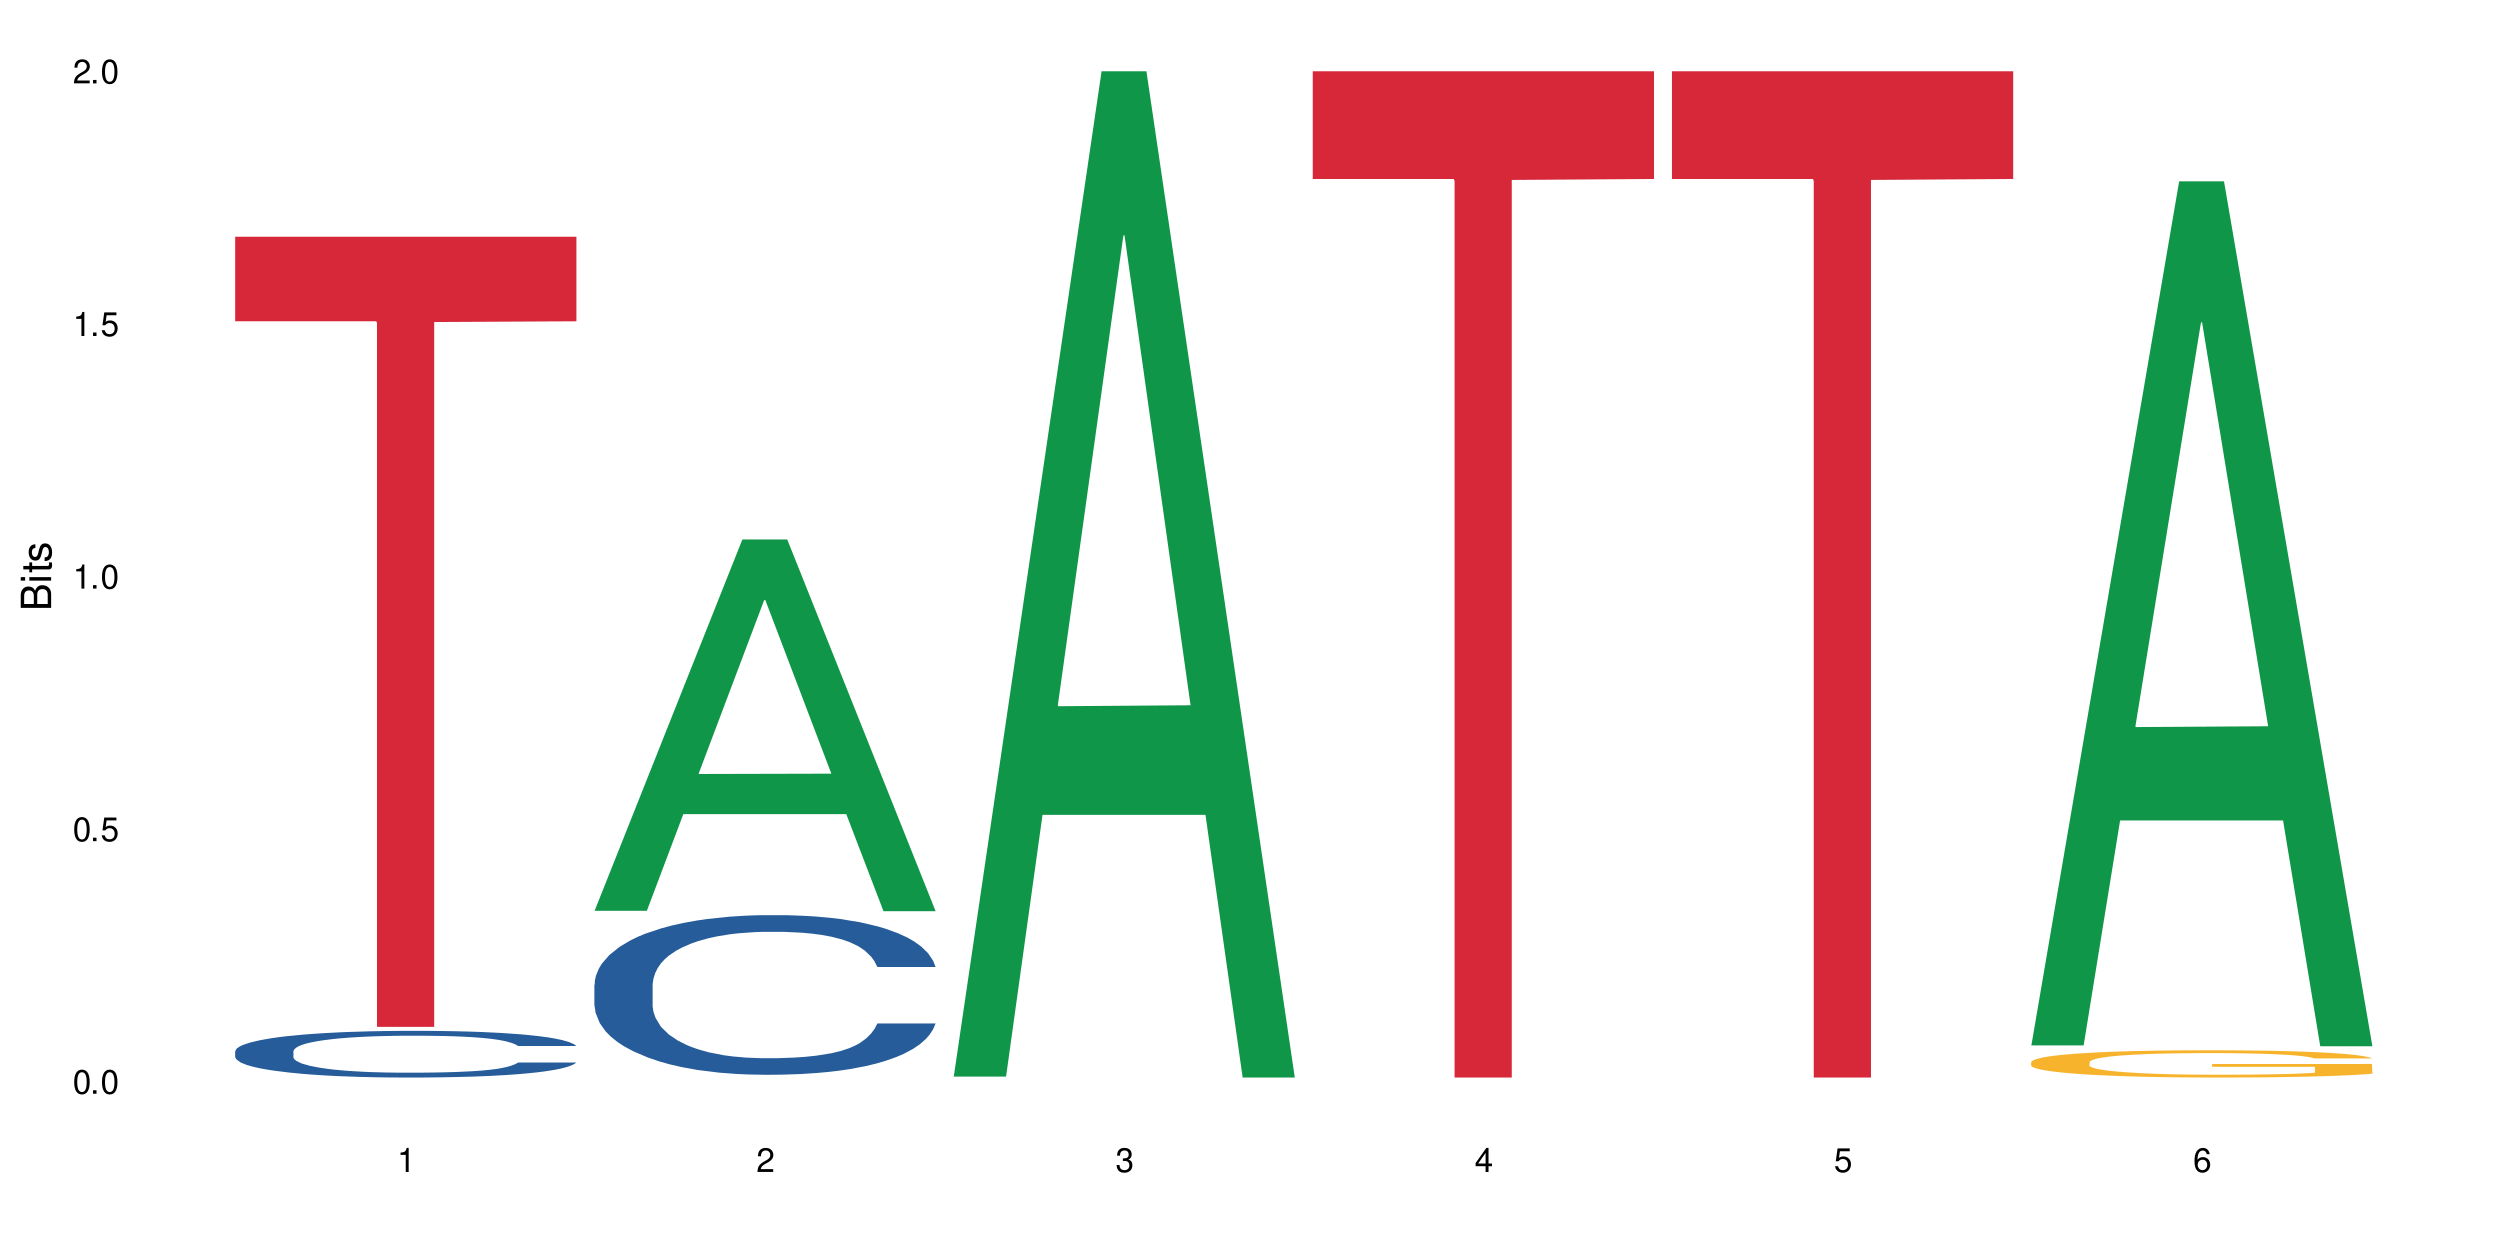 <?xml version="1.0" encoding="UTF-8"?>
<svg xmlns="http://www.w3.org/2000/svg" xmlns:xlink="http://www.w3.org/1999/xlink" width="720" height="360" viewBox="0 0 720 360">
<defs>
<g>
<g id="glyph-0-0">
</g>
<g id="glyph-0-1">
<path d="M 2.641 -6.938 C 2 -6.938 1.422 -6.656 1.078 -6.172 C 0.641 -5.562 0.406 -4.641 0.406 -3.359 C 0.406 -1.016 1.188 0.219 2.641 0.219 C 4.078 0.219 4.859 -1.016 4.859 -3.297 C 4.859 -4.641 4.656 -5.547 4.203 -6.172 C 3.844 -6.656 3.281 -6.938 2.641 -6.938 Z M 2.641 -6.188 C 3.547 -6.188 4 -5.25 4 -3.375 C 4 -1.406 3.562 -0.484 2.625 -0.484 C 1.734 -0.484 1.281 -1.438 1.281 -3.344 C 1.281 -5.25 1.734 -6.188 2.641 -6.188 Z M 2.641 -6.188 "/>
</g>
<g id="glyph-0-2">
<path d="M 1.828 -1 L 0.828 -1 L 0.828 0 L 1.828 0 Z M 1.828 -1 "/>
</g>
<g id="glyph-0-3">
<path d="M 4.562 -6.797 L 1.062 -6.797 L 0.547 -3.094 L 1.328 -3.094 C 1.719 -3.562 2.047 -3.734 2.578 -3.734 C 3.484 -3.734 4.062 -3.109 4.062 -2.094 C 4.062 -1.125 3.484 -0.531 2.578 -0.531 C 1.828 -0.531 1.375 -0.906 1.188 -1.672 L 0.328 -1.672 C 0.453 -1.109 0.547 -0.844 0.75 -0.594 C 1.125 -0.078 1.828 0.219 2.594 0.219 C 3.969 0.219 4.922 -0.781 4.922 -2.219 C 4.922 -3.562 4.031 -4.484 2.719 -4.484 C 2.25 -4.484 1.859 -4.359 1.469 -4.062 L 1.734 -5.969 L 4.562 -5.969 Z M 4.562 -6.797 "/>
</g>
<g id="glyph-0-4">
<path d="M 2.484 -4.938 L 2.484 0 L 3.328 0 L 3.328 -6.938 L 2.766 -6.938 C 2.469 -5.875 2.281 -5.734 0.984 -5.562 L 0.984 -4.938 Z M 2.484 -4.938 "/>
</g>
<g id="glyph-0-5">
<path d="M 4.859 -0.828 L 1.281 -0.828 C 1.359 -1.406 1.672 -1.781 2.5 -2.281 L 3.469 -2.828 C 4.406 -3.344 4.906 -4.062 4.906 -4.906 C 4.906 -5.484 4.672 -6.031 4.266 -6.406 C 3.859 -6.766 3.375 -6.938 2.719 -6.938 C 1.859 -6.938 1.219 -6.625 0.844 -6.031 C 0.609 -5.672 0.5 -5.234 0.484 -4.531 L 1.328 -4.531 C 1.359 -5.016 1.406 -5.281 1.531 -5.516 C 1.75 -5.938 2.188 -6.203 2.703 -6.203 C 3.469 -6.203 4.031 -5.641 4.031 -4.891 C 4.031 -4.344 3.719 -3.859 3.125 -3.516 L 2.234 -3 C 0.812 -2.172 0.406 -1.531 0.328 -0.016 L 4.859 -0.016 Z M 4.859 -0.828 "/>
</g>
<g id="glyph-0-6">
<path d="M 2.125 -3.188 L 2.578 -3.188 C 3.5 -3.188 3.984 -2.766 3.984 -1.922 C 3.984 -1.062 3.469 -0.531 2.594 -0.531 C 1.656 -0.531 1.203 -1 1.156 -2.016 L 0.312 -2.016 C 0.344 -1.453 0.438 -1.094 0.609 -0.781 C 0.953 -0.109 1.625 0.219 2.547 0.219 C 3.953 0.219 4.859 -0.625 4.859 -1.938 C 4.859 -2.828 4.516 -3.297 3.703 -3.594 C 4.344 -3.844 4.656 -4.328 4.656 -5.031 C 4.656 -6.219 3.875 -6.938 2.578 -6.938 C 1.203 -6.938 0.484 -6.172 0.453 -4.703 L 1.297 -4.703 C 1.312 -5.125 1.344 -5.359 1.453 -5.578 C 1.641 -5.969 2.062 -6.203 2.594 -6.203 C 3.344 -6.203 3.797 -5.75 3.797 -5 C 3.797 -4.516 3.609 -4.219 3.25 -4.047 C 3.016 -3.953 2.703 -3.922 2.125 -3.906 Z M 2.125 -3.188 "/>
</g>
<g id="glyph-0-7">
<path d="M 3.141 -1.672 L 3.141 0 L 3.984 0 L 3.984 -1.672 L 4.984 -1.672 L 4.984 -2.438 L 3.984 -2.438 L 3.984 -6.938 L 3.359 -6.938 L 0.266 -2.578 L 0.266 -1.672 Z M 3.141 -2.438 L 1 -2.438 L 3.141 -5.5 Z M 3.141 -2.438 "/>
</g>
<g id="glyph-0-8">
<path d="M 4.781 -5.125 C 4.609 -6.266 3.891 -6.938 2.844 -6.938 C 2.094 -6.938 1.422 -6.578 1.031 -5.953 C 0.594 -5.266 0.406 -4.422 0.406 -3.172 C 0.406 -2 0.578 -1.25 0.984 -0.641 C 1.359 -0.078 1.953 0.219 2.703 0.219 C 3.984 0.219 4.922 -0.75 4.922 -2.094 C 4.922 -3.375 4.062 -4.281 2.844 -4.281 C 2.172 -4.281 1.641 -4.031 1.281 -3.516 C 1.281 -5.234 1.828 -6.188 2.797 -6.188 C 3.391 -6.188 3.797 -5.797 3.938 -5.125 Z M 2.734 -3.531 C 3.547 -3.531 4.062 -2.953 4.062 -2.031 C 4.062 -1.156 3.484 -0.531 2.703 -0.531 C 1.922 -0.531 1.328 -1.188 1.328 -2.078 C 1.328 -2.938 1.906 -3.531 2.734 -3.531 Z M 2.734 -3.531 "/>
</g>
<g id="glyph-1-0">
</g>
<g id="glyph-1-1">
<path d="M 0 -0.953 L 0 -4.891 C 0 -5.719 -0.234 -6.344 -0.734 -6.797 C -1.188 -7.234 -1.812 -7.469 -2.5 -7.469 C -3.547 -7.469 -4.188 -7 -4.625 -5.875 C -4.984 -6.688 -5.625 -7.094 -6.531 -7.094 C -7.172 -7.094 -7.734 -6.859 -8.141 -6.391 C -8.562 -5.922 -8.75 -5.344 -8.75 -4.5 L -8.75 -0.953 Z M -4.984 -2.062 L -7.766 -2.062 L -7.766 -4.219 C -7.766 -4.844 -7.688 -5.203 -7.453 -5.5 C -7.219 -5.812 -6.859 -5.969 -6.375 -5.969 C -5.891 -5.969 -5.531 -5.812 -5.297 -5.5 C -5.062 -5.203 -4.984 -4.844 -4.984 -4.219 Z M -0.984 -2.062 L -4 -2.062 L -4 -4.781 C -4 -5.766 -3.438 -6.359 -2.484 -6.359 C -1.547 -6.359 -0.984 -5.766 -0.984 -4.781 Z M -0.984 -2.062 "/>
</g>
<g id="glyph-1-2">
<path d="M -6.281 -1.797 L -6.281 -0.797 L 0 -0.797 L 0 -1.797 Z M -8.75 -1.797 L -8.75 -0.797 L -7.484 -0.797 L -7.484 -1.797 Z M -8.75 -1.797 "/>
</g>
<g id="glyph-1-3">
<path d="M -6.281 -3.047 L -6.281 -2.016 L -8.016 -2.016 L -8.016 -1.016 L -6.281 -1.016 L -6.281 -0.172 L -5.469 -0.172 L -5.469 -1.016 L -0.719 -1.016 C -0.078 -1.016 0.281 -1.453 0.281 -2.234 C 0.281 -2.5 0.25 -2.719 0.188 -3.047 L -0.641 -3.047 C -0.609 -2.906 -0.594 -2.766 -0.594 -2.562 C -0.594 -2.141 -0.719 -2.016 -1.156 -2.016 L -5.469 -2.016 L -5.469 -3.047 Z M -6.281 -3.047 "/>
</g>
<g id="glyph-1-4">
<path d="M -4.531 -5.25 C -5.766 -5.25 -6.469 -4.422 -6.469 -2.969 C -6.469 -1.516 -5.719 -0.562 -4.547 -0.562 C -3.562 -0.562 -3.094 -1.062 -2.734 -2.562 L -2.516 -3.484 C -2.344 -4.188 -2.094 -4.469 -1.641 -4.469 C -1.047 -4.469 -0.641 -3.875 -0.641 -3 C -0.641 -2.453 -0.797 -2 -1.062 -1.75 C -1.25 -1.594 -1.422 -1.531 -1.875 -1.469 L -1.875 -0.406 C -0.422 -0.453 0.281 -1.266 0.281 -2.922 C 0.281 -4.5 -0.5 -5.516 -1.719 -5.516 C -2.656 -5.516 -3.172 -4.984 -3.469 -3.734 L -3.703 -2.766 C -3.891 -1.953 -4.156 -1.609 -4.594 -1.609 C -5.188 -1.609 -5.547 -2.125 -5.547 -2.938 C -5.547 -3.75 -5.203 -4.172 -4.531 -4.203 Z M -4.531 -5.25 "/>
</g>
</g>
</defs>
<rect x="-72" y="-36" width="864" height="432" fill="rgb(100%, 100%, 100%)" fill-opacity="1"/>
<path fill-rule="nonzero" fill="rgb(14.51%, 36.078%, 60%)" fill-opacity="1" d="M 67.73 302.742 L 67.852 302.727 L 67.852 302.434 L 68.211 301.965 L 69.051 301.379 L 69.887 300.973 L 72.047 300.246 L 75.043 299.547 L 78.156 299.008 L 80.434 298.688 L 82.473 298.441 L 87.145 297.988 L 90.145 297.754 L 93.379 297.543 L 97.332 297.336 L 100.211 297.211 L 106.684 297.016 L 111.477 296.93 L 115.191 296.895 L 123.223 296.895 L 128.016 296.941 L 131.492 297.004 L 135.324 297.102 L 138.562 297.211 L 144.195 297.484 L 149.227 297.828 L 151.504 298.023 L 155.102 298.402 L 157.855 298.773 L 159.773 299.094 L 161.934 299.547 L 163.848 300.098 L 165.289 300.727 L 166.008 301.254 L 149.227 301.254 L 148.391 300.762 L 147.43 300.383 L 145.633 299.879 L 143.836 299.523 L 141.316 299.164 L 139.039 298.934 L 135.926 298.699 L 133.168 298.551 L 130.293 298.441 L 127.535 298.367 L 122.262 298.293 L 116.148 298.293 L 113.871 298.316 L 109.199 298.418 L 106.684 298.504 L 103.086 298.676 L 100.57 298.836 L 97.574 299.078 L 95.535 299.289 L 93.02 299.609 L 91.223 299.891 L 89.184 300.297 L 87.984 300.602 L 86.906 300.945 L 85.949 301.352 L 85.23 301.781 L 84.75 302.238 L 84.508 302.68 L 84.508 304.582 L 84.75 305.027 L 85.348 305.543 L 86.906 306.289 L 89.184 306.941 L 91.82 307.457 L 94.336 307.828 L 95.777 308 L 97.691 308.195 L 100.688 308.441 L 105.004 308.688 L 107.52 308.785 L 111.355 308.883 L 115.312 308.934 L 120.586 308.934 L 125.258 308.883 L 128.375 308.82 L 131.609 308.723 L 136.043 308.516 L 138.801 308.316 L 141.199 308.086 L 142.996 307.852 L 144.195 307.656 L 145.992 307.273 L 147.43 306.855 L 148.508 306.426 L 149.227 306.008 L 166.008 306.008 L 165.289 306.5 L 164.207 306.98 L 163.129 307.336 L 161.453 307.766 L 159.535 308.145 L 156.777 308.574 L 154.5 308.859 L 151.504 309.164 L 148.75 309.398 L 145.754 309.609 L 141.316 309.852 L 138.441 309.977 L 135.324 310.086 L 131.609 310.184 L 126.938 310.27 L 121.902 310.32 L 117.227 310.332 L 112.195 310.309 L 108.48 310.258 L 103.566 310.148 L 97.453 309.926 L 93.02 309.695 L 89.543 309.461 L 86.547 309.215 L 83.191 308.883 L 78.875 308.344 L 76.238 307.926 L 74.441 307.582 L 72.406 307.102 L 70.969 306.672 L 69.289 305.984 L 68.09 305.113 L 67.73 304.438 Z M 67.73 302.742 "/>
<path fill-rule="nonzero" fill="rgb(83.922%, 15.686%, 22.353%)" fill-opacity="1" d="M 67.73 68.172 L 166.008 68.172 L 166.008 92.531 L 125.047 92.746 L 125.047 295.73 L 108.57 295.73 L 108.57 92.957 L 108.332 92.531 L 67.73 92.531 Z M 67.73 68.172 "/>
<path fill-rule="nonzero" fill="rgb(6.275%, 58.824%, 28.235%)" fill-opacity="1" d="M 171.18 262.316 L 171.285 262.219 L 213.809 155.359 L 226.723 155.359 L 269.453 262.418 L 254.441 262.418 L 243.73 234.473 L 196.797 234.473 L 186.297 262.316 L 171.18 262.316 L 201.312 222.91 L 239.426 222.812 L 220.422 172.848 L 220.211 172.75 L 220 173.051 L 201.207 222.812 L 201.312 222.91 Z M 171.18 262.316 "/>
<path fill-rule="nonzero" fill="rgb(14.51%, 36.078%, 60%)" fill-opacity="1" d="M 171.18 283.578 L 171.297 283.535 L 171.297 282.527 L 171.66 280.934 L 172.496 278.914 L 173.336 277.531 L 175.492 275.051 L 178.488 272.656 L 181.605 270.809 L 183.883 269.715 L 185.922 268.875 L 190.594 267.32 L 193.59 266.523 L 196.828 265.809 L 200.781 265.094 L 203.656 264.676 L 210.129 264.004 L 214.922 263.707 L 218.641 263.582 L 226.668 263.582 L 231.461 263.75 L 234.938 263.961 L 238.773 264.297 L 242.008 264.676 L 247.641 265.598 L 252.676 266.773 L 254.953 267.445 L 258.547 268.75 L 261.305 270.008 L 263.223 271.102 L 265.379 272.656 L 267.297 274.547 L 268.734 276.688 L 269.453 278.496 L 252.676 278.496 L 251.836 276.816 L 250.879 275.512 L 249.082 273.789 L 247.281 272.57 L 244.766 271.355 L 242.488 270.555 L 239.371 269.758 L 236.617 269.254 L 233.738 268.875 L 230.984 268.625 L 225.711 268.371 L 219.598 268.371 L 217.32 268.457 L 212.645 268.793 L 210.129 269.086 L 206.535 269.672 L 204.016 270.219 L 201.02 271.059 L 198.984 271.773 L 196.469 272.867 L 194.668 273.832 L 192.633 275.219 L 191.434 276.27 L 190.355 277.445 L 189.395 278.832 L 188.676 280.301 L 188.199 281.855 L 187.957 283.367 L 187.957 289.879 L 188.199 291.395 L 188.797 293.156 L 190.355 295.719 L 192.633 297.945 L 195.27 299.711 L 197.785 300.973 L 199.223 301.559 L 201.141 302.23 L 204.137 303.07 L 208.453 303.91 L 210.969 304.25 L 214.805 304.586 L 218.758 304.754 L 224.031 304.754 L 228.707 304.586 L 231.82 304.375 L 235.059 304.039 L 239.492 303.324 L 242.25 302.652 L 244.645 301.852 L 246.445 301.055 L 247.641 300.383 L 249.441 299.082 L 250.879 297.652 L 251.957 296.184 L 252.676 294.754 L 269.453 294.754 L 268.734 296.434 L 267.656 298.074 L 266.578 299.289 L 264.898 300.762 L 262.984 302.062 L 260.227 303.535 L 257.949 304.5 L 254.953 305.551 L 252.195 306.348 L 249.199 307.062 L 244.766 307.902 L 241.891 308.324 L 238.773 308.699 L 235.059 309.039 L 230.383 309.332 L 225.352 309.5 L 220.676 309.543 L 215.645 309.457 L 211.926 309.289 L 207.012 308.91 L 200.902 308.156 L 196.469 307.355 L 192.992 306.559 L 189.996 305.719 L 186.641 304.586 L 182.324 302.734 L 179.688 301.309 L 177.891 300.133 L 175.852 298.492 L 174.414 297.023 L 172.738 294.668 L 171.539 291.688 L 171.18 289.375 Z M 171.18 283.578 "/>
<path fill-rule="nonzero" fill="rgb(6.275%, 58.824%, 28.235%)" fill-opacity="1" d="M 274.629 310.059 L 274.73 309.789 L 317.254 20.527 L 330.168 20.527 L 372.902 310.332 L 357.887 310.332 L 347.18 234.684 L 300.246 234.684 L 289.746 310.059 L 274.629 310.059 L 304.762 203.391 L 342.875 203.117 L 323.871 67.875 L 323.66 67.602 L 323.449 68.418 L 304.656 203.117 L 304.762 203.391 Z M 274.629 310.059 "/>
<path fill-rule="nonzero" fill="rgb(83.922%, 15.686%, 22.353%)" fill-opacity="1" d="M 378.074 20.527 L 476.352 20.527 L 476.352 51.547 L 435.391 51.82 L 435.391 310.332 L 418.914 310.332 L 418.914 52.094 L 418.676 51.547 L 378.074 51.547 Z M 378.074 20.527 "/>
<path fill-rule="nonzero" fill="rgb(83.922%, 15.686%, 22.353%)" fill-opacity="1" d="M 481.523 20.527 L 579.797 20.527 L 579.797 51.547 L 538.84 51.82 L 538.84 310.332 L 522.363 310.332 L 522.363 52.094 L 522.121 51.547 L 481.523 51.547 Z M 481.523 20.527 "/>
<path fill-rule="nonzero" fill="rgb(6.275%, 58.824%, 28.235%)" fill-opacity="1" d="M 584.973 301.082 L 585.074 300.848 L 627.598 52.215 L 640.512 52.215 L 683.246 301.316 L 668.23 301.316 L 657.523 236.293 L 610.59 236.293 L 600.09 301.082 L 584.973 301.082 L 615.105 209.395 L 653.219 209.16 L 634.215 92.914 L 634.004 92.68 L 633.793 93.383 L 615 209.16 L 615.105 209.395 Z M 584.973 301.082 "/>
<path fill-rule="nonzero" fill="rgb(96.863%, 70.196%, 16.863%)" fill-opacity="1" d="M 584.973 305.844 L 585.09 305.836 L 585.09 305.691 L 585.57 305.371 L 586.77 304.926 L 588.328 304.559 L 590.004 304.273 L 591.082 304.121 L 592.883 303.906 L 594.438 303.75 L 598.395 303.426 L 603.426 303.125 L 606.184 302.996 L 609.301 302.875 L 613.734 302.738 L 615.773 302.688 L 622.004 302.57 L 629.074 302.5 L 636.867 302.48 L 640.461 302.484 L 645.375 302.516 L 652.086 302.594 L 655.922 302.664 L 658.918 302.738 L 662.035 302.832 L 665.867 302.973 L 669.465 303.145 L 672.34 303.316 L 675.215 303.531 L 677.613 303.762 L 679.652 304.012 L 681.449 304.316 L 682.527 304.566 L 683.246 304.816 L 666.586 304.816 L 665.629 304.566 L 664.551 304.371 L 662.754 304.137 L 660.953 303.965 L 659.156 303.828 L 655.801 303.641 L 652.926 303.527 L 649.328 303.426 L 645.855 303.359 L 641.898 303.316 L 639.504 303.305 L 633.148 303.305 L 627.398 303.355 L 624.043 303.41 L 621.645 303.469 L 618.289 303.574 L 616.25 303.664 L 615.055 303.719 L 611.457 303.941 L 609.059 304.145 L 607.742 304.277 L 606.062 304.496 L 604.867 304.688 L 603.547 304.977 L 602.828 305.191 L 601.871 305.676 L 601.75 306.969 L 602.109 307.242 L 602.828 307.535 L 603.789 307.793 L 605.227 308.066 L 606.664 308.273 L 609.18 308.555 L 611.336 308.738 L 613.016 308.863 L 616.25 309.055 L 617.57 309.121 L 620.688 309.25 L 623.922 309.352 L 627.875 309.438 L 630.871 309.48 L 635.668 309.516 L 641.777 309.516 L 648.969 309.473 L 653.523 309.414 L 656.641 309.355 L 658.676 309.309 L 661.195 309.227 L 662.992 309.156 L 664.672 309.078 L 666.707 308.957 L 666.707 307.242 L 637.105 307.234 L 637.105 306.43 L 683.125 306.422 L 683.246 309.227 L 680.73 309.422 L 677.613 309.609 L 674.617 309.75 L 671.5 309.875 L 667.066 310.008 L 663.473 310.098 L 657.957 310.195 L 652.926 310.262 L 647.652 310.305 L 642.977 310.324 L 637.465 310.332 L 632.551 310.316 L 627.277 310.273 L 623.082 310.219 L 619.246 310.145 L 615.414 310.051 L 610.617 309.902 L 607.504 309.781 L 604.266 309.629 L 601.031 309.449 L 598.156 309.258 L 596.238 309.105 L 594.32 308.934 L 592.281 308.719 L 590.363 308.477 L 588.926 308.254 L 587.609 308 L 586.648 307.766 L 585.691 307.441 L 585.211 307.184 L 584.973 306.961 Z M 584.973 305.844 "/>
<g fill="rgb(0%, 0%, 0%)" fill-opacity="1">
<use xlink:href="#glyph-0-1" x="20.965" y="314.993"/>
<use xlink:href="#glyph-0-2" x="25.965" y="314.993"/>
<use xlink:href="#glyph-0-1" x="28.965" y="314.993"/>
</g>
<g fill="rgb(0%, 0%, 0%)" fill-opacity="1">
<use xlink:href="#glyph-0-1" x="20.965" y="242.251"/>
<use xlink:href="#glyph-0-2" x="25.965" y="242.251"/>
<use xlink:href="#glyph-0-3" x="28.965" y="242.251"/>
</g>
<g fill="rgb(0%, 0%, 0%)" fill-opacity="1">
<use xlink:href="#glyph-0-4" x="20.965" y="169.509"/>
<use xlink:href="#glyph-0-2" x="25.965" y="169.509"/>
<use xlink:href="#glyph-0-1" x="28.965" y="169.509"/>
</g>
<g fill="rgb(0%, 0%, 0%)" fill-opacity="1">
<use xlink:href="#glyph-0-4" x="20.965" y="96.767"/>
<use xlink:href="#glyph-0-2" x="25.965" y="96.767"/>
<use xlink:href="#glyph-0-3" x="28.965" y="96.767"/>
</g>
<g fill="rgb(0%, 0%, 0%)" fill-opacity="1">
<use xlink:href="#glyph-0-5" x="20.965" y="24.024"/>
<use xlink:href="#glyph-0-2" x="25.965" y="24.024"/>
<use xlink:href="#glyph-0-1" x="28.965" y="24.024"/>
</g>
<g fill="rgb(0%, 0%, 0%)" fill-opacity="1">
<use xlink:href="#glyph-0-4" x="114.367" y="337.532"/>
</g>
<g fill="rgb(0%, 0%, 0%)" fill-opacity="1">
<use xlink:href="#glyph-0-5" x="217.816" y="337.532"/>
</g>
<g fill="rgb(0%, 0%, 0%)" fill-opacity="1">
<use xlink:href="#glyph-0-6" x="321.266" y="337.532"/>
</g>
<g fill="rgb(0%, 0%, 0%)" fill-opacity="1">
<use xlink:href="#glyph-0-7" x="424.711" y="337.532"/>
</g>
<g fill="rgb(0%, 0%, 0%)" fill-opacity="1">
<use xlink:href="#glyph-0-3" x="528.16" y="337.532"/>
</g>
<g fill="rgb(0%, 0%, 0%)" fill-opacity="1">
<use xlink:href="#glyph-0-8" x="631.609" y="337.532"/>
</g>
<g fill="rgb(0%, 0%, 0%)" fill-opacity="1">
<use xlink:href="#glyph-1-1" x="14.725" y="176.012"/>
<use xlink:href="#glyph-1-2" x="14.725" y="168.012"/>
<use xlink:href="#glyph-1-3" x="14.725" y="165.012"/>
<use xlink:href="#glyph-1-4" x="14.725" y="162.012"/>
</g>
</svg>
